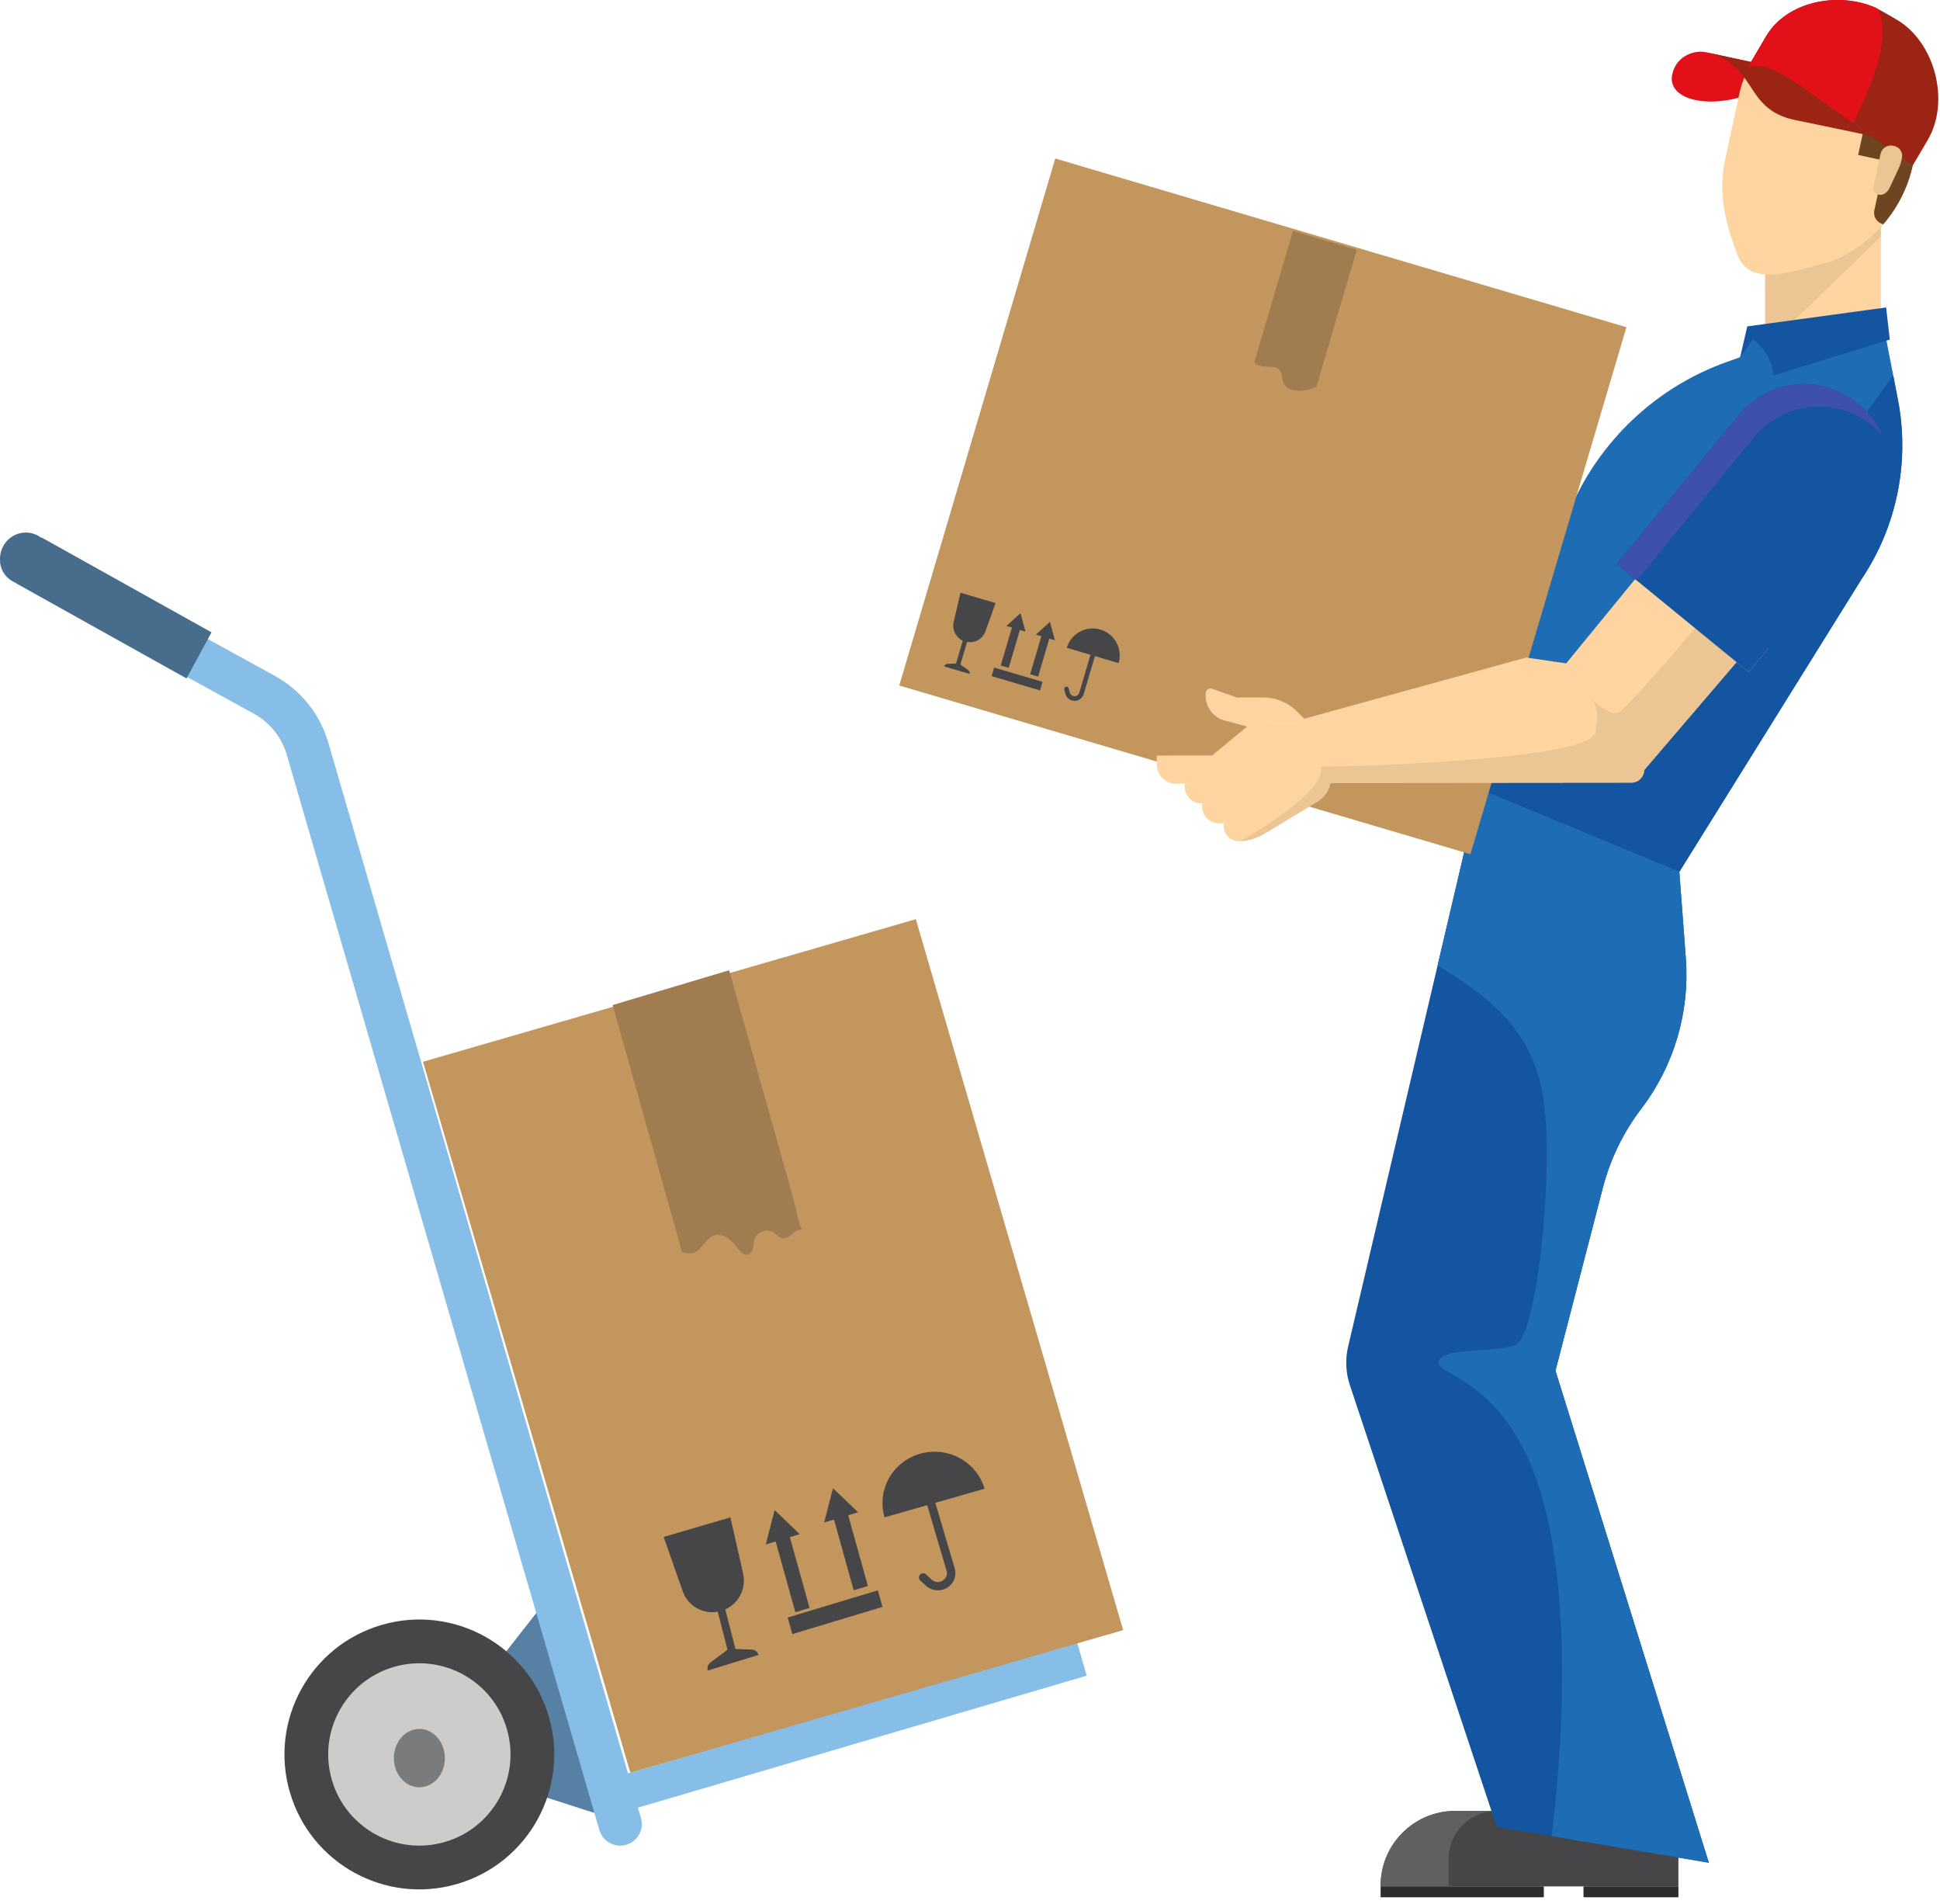 <svg width="266" height="261" viewBox="0 0 266 261" fill="none" xmlns="http://www.w3.org/2000/svg">
<path d="M147.65 225L82 244.296L83.35 249L149 229.704L147.65 225Z" fill="#87BEE7"/>
<path d="M83 249L58 240.961L74.4 220L83 249Z" fill="#5681A4"/>
<path d="M154 223.457L86.427 243L58 145.543L125.573 126L154 223.457Z" fill="#C3965E"/>
<path d="M120.365 218L108 221.727L108.635 224L121 220.273L120.365 218Z" fill="#464648"/>
<path d="M106.21 207L105 211.714L106.351 211.303L109.051 221L111 220.41L108.3 210.712L109.652 210.303L106.21 207Z" fill="#464648"/>
<path d="M114.211 204L113 208.711L114.351 208.303L117.051 218L119 217.409L116.3 207.712L117.652 207.301L114.211 204Z" fill="#464648"/>
<path d="M101.891 215.686C102.398 217.92 101.092 220.165 98.913 220.805L98.873 220.815L98.834 220.827C96.655 221.467 94.362 220.278 93.605 218.118L91 210.683L100.147 208L101.891 215.686Z" fill="#464648"/>
<path d="M101 226.662L99.969 227L98 219.338L99.03 219L101 226.662Z" fill="#464648"/>
<path d="M103.13 226.132L99.953 226L97.402 227.892C97.072 228.136 96.925 228.578 97.038 228.989L97.04 229L104 226.858L103.998 226.851C103.886 226.438 103.535 226.149 103.13 226.132Z" fill="#464648"/>
<path d="M126.151 199.281C122.364 200.365 120.186 204.267 121.285 208L135 204.073C133.9 200.343 129.938 198.197 126.151 199.281Z" fill="#464648"/>
<path d="M129.28 217.903C128.44 218.142 127.554 217.931 126.942 217.358L126.18 216.646C125.948 216.429 125.939 216.067 126.16 215.841C126.38 215.612 126.748 215.603 126.979 215.82L127.741 216.533C128.056 216.827 128.511 216.936 128.929 216.818C129.605 216.623 129.98 215.955 129.791 215.318L126.66 204.727C126.571 204.426 126.748 204.111 127.055 204.023C127.363 203.935 127.684 204.109 127.774 204.41L130.905 215C131.272 216.241 130.543 217.543 129.28 217.903Z" fill="#464648"/>
<path d="M109.894 168.452L110 168.562C109.01 168.366 108.308 169.896 107.31 169.751C106.801 169.677 106.459 169.189 106.021 168.911C105.135 168.348 103.801 168.85 103.47 169.867C103.346 170.253 103.351 170.668 103.261 171.064C103.172 171.46 102.946 171.867 102.566 171.973C102.05 172.118 101.579 171.65 101.24 171.225C100.815 170.692 100.392 170.143 99.843 169.749C99.294 169.357 98.588 169.136 97.948 169.334C97.132 169.585 96.643 170.413 96.066 171.062C95.263 171.961 94.556 171.906 93.519 171.656C93.465 171.419 93.377 171.123 93.305 170.87C92.291 167.261 91.277 163.652 90.262 160.045C88.876 155.114 87.49 150.182 86.104 145.251C85.402 142.757 84.701 140.263 84 137.769L99.98 133C100.801 135.925 101.623 138.85 102.446 141.773C103.936 147.075 105.427 152.377 106.917 157.678C107.544 159.908 108.17 162.136 108.796 164.363C108.887 164.689 109.521 167.819 109.894 168.452Z" fill="#A17C50"/>
<path d="M75.261 235.341C78.11 245.149 72.468 255.413 62.658 258.261C52.849 261.11 42.588 255.468 39.739 245.659C36.89 235.849 42.532 225.588 52.342 222.739C62.151 219.889 72.412 225.531 75.261 235.341Z" fill="#464648"/>
<path d="M69.501 237.014C71.426 243.641 67.614 250.575 60.986 252.501C54.358 254.426 47.424 250.612 45.499 243.984C43.574 237.357 47.386 230.424 54.014 228.499C60.642 226.574 67.576 230.385 69.501 237.014Z" fill="#CDCCCA"/>
<path d="M60.86 239.884C61.399 242.005 60.332 244.225 58.476 244.841C56.62 245.456 54.679 244.235 54.14 242.114C53.601 239.994 54.668 237.776 56.524 237.16C58.38 236.543 60.322 237.764 60.86 239.884Z" fill="#7A7B7C"/>
<path d="M85.86 252.882C84.287 253.338 82.639 252.433 82.183 250.862L39.323 103.472C38.619 101.047 37.009 99.042 34.794 97.825L1.538 79.56C0.102 78.772 -0.422 76.971 0.368 75.536C1.157 74.101 2.961 73.579 4.398 74.367L37.654 92.632C41.258 94.612 43.876 97.875 45.023 101.82L87.882 249.209C88.339 250.781 87.433 252.425 85.86 252.882Z" fill="#87BEE7"/>
<path d="M5.682 73.665L5.655 73.714C4.795 73.071 3.667 72.816 2.562 73.141C0.679 73.697 -0.405 75.697 0.142 77.61C0.463 78.732 1.279 79.561 2.276 79.954L2.259 79.985L25.577 93L29 86.682L5.682 73.665Z" fill="#486C8C"/>
<path d="M257.893 27.63L242.032 33.086L242.028 47.769L257.893 44.452V27.63Z" fill="#FED4A0"/>
<path d="M257.893 27.63L242.032 33.086L242.028 47.769L257.892 32.437L257.893 27.63Z" fill="#EBC594"/>
<path d="M229.285 10.194C228.569 13.513 233.788 14.93 239.237 13.133L240.231 8.524L233.877 7.154C232.383 6.833 229.844 7.6 229.285 10.194Z" fill="#E21018"/>
<path d="M263.256 18.104L262.291 22.588C261.631 25.65 260.223 28.43 258.237 30.738C256.368 32.916 253.979 34.666 251.243 35.793C251.243 35.793 246.523 37.126 244.916 37.421C239.481 38.418 238.581 35.918 238.008 34.369C236.485 30.252 235.605 26.234 236.531 21.938L238.505 12.772C239.939 6.113 246.497 1.87 253.155 3.305L253.803 3.445C255.841 3.884 257.656 4.8 259.145 6.061C262.524 8.91 264.252 13.484 263.256 18.104Z" fill="#FED4A0"/>
<path d="M260.333 5.508C263.308 6.149 265.2 9.08 264.559 12.056L262.291 22.588C261.631 25.651 260.223 28.43 258.237 30.738L258.221 30.735C257.359 30.549 256.811 29.698 256.996 28.836L258.461 22.036L254.781 21.244L258.267 5.062L260.333 5.508Z" fill="#6F4420"/>
<path d="M264.309 19.205L262.26 22.68L254.083 16.87L247.479 12.189C243.323 9.193 240.955 8.508 239.561 9.389L242.152 4.982C245.003 0.126 252.095 -1.167 257.131 1.045C257.192 1.069 257.311 1.126 257.456 1.213C258.253 1.625 260.039 2.677 260.039 2.677C265.335 5.765 267.424 13.937 264.309 19.205Z" fill="#9C2415"/>
<path d="M257.668 26.692L257.46 26.646C257.033 26.554 256.761 26.134 256.853 25.706L257.845 21.101C258.016 20.312 258.793 19.809 259.584 19.98L259.727 20.01C260.471 20.17 260.945 20.904 260.784 21.649L260.735 21.88C260.64 22.317 260.497 22.742 260.308 23.148L259.043 25.856C258.887 26.189 258.323 26.832 257.668 26.692Z" fill="#EBC594"/>
<path d="M256.607 18.632L246.035 16.433C238.876 14.89 241.156 8.724 233.573 7.089L242.329 8.976C243.277 9.18 244.171 9.58 244.955 10.15L256.607 18.632Z" fill="#9C2415"/>
<path d="M257.456 1.213C258.917 3.916 258.156 8.781 254.083 16.87L247.479 12.189C243.323 9.193 240.955 8.508 239.561 9.389L242.152 4.982C245.003 0.126 252.095 -1.167 257.131 1.045C257.192 1.069 257.311 1.126 257.456 1.213Z" fill="#E21018"/>
<path d="M255.261 79.358L230.259 119.512L202.792 108.138L204.179 103.833L214.093 73.034C217.623 62.054 226.088 53.361 236.964 49.542L238.536 48.993L240.383 46.221L257.848 42.516L259.587 51.457L260.228 54.769C261.884 63.306 260.093 72.145 255.261 79.358Z" fill="#1D6CB4"/>
<path d="M206.087 248.236H199.545C193.887 248.236 189.3 252.822 189.3 258.481V258.584H230.133V251.199L206.087 248.236Z" fill="#464648"/>
<path d="M205.228 248.236H199.545C193.887 248.236 189.3 252.822 189.3 258.481V258.584H198.615V254.849C198.615 251.196 201.576 248.236 205.228 248.236Z" fill="#5E6061"/>
<path d="M230.133 260.077H217.119V258.584H230.133V260.077Z" fill="#2E2D2D"/>
<path d="M211.679 260.077H189.3V258.584H211.679V260.077Z" fill="#2E2D2D"/>
<path d="M234.305 255.341L212.748 251.698L205.224 250.425L185.085 189.874C184.516 188.166 184.433 186.324 184.847 184.575L197.111 132.354L202.792 108.138L230.259 119.512L231.148 131.341C231.707 138.72 229.544 146.057 225.073 151.956L224.96 152.099C222.537 155.298 220.779 158.941 219.775 162.822L213.276 187.897L234.305 255.341Z" fill="#1355A0"/>
<path d="M212.748 251.698C214.052 241.225 215.449 222.11 212.075 207.653C207.645 188.673 196.5 188.673 197.265 186.604C198.032 184.534 205.121 185.569 207.884 184.296C210.647 183.022 213.059 161.425 211.681 151.075C210.533 142.539 205.876 137.518 197.111 132.354L202.792 108.138L230.259 119.512L231.148 131.341C231.707 138.72 229.544 146.057 225.073 151.956L224.96 152.099C222.537 155.298 220.779 158.941 219.775 162.822L213.276 187.897L234.305 255.341L212.748 251.698Z" fill="#1D6CB4"/>
<path d="M255.261 79.358L230.259 119.512L202.792 108.138L204.179 103.833C216.432 95.213 240.493 78.106 242.025 75.592C243.712 72.817 254.444 58.764 259.587 51.457L260.228 54.769C261.884 63.306 260.093 72.145 255.261 79.358Z" fill="#1355A0"/>
<path d="M201.616 117.096L123.301 93.969L144.691 21.728L223.005 44.854L201.616 117.096Z" fill="#C3965E"/>
<path d="M142.947 93.47L136.312 91.51L135.965 92.685L142.6 94.644L142.947 93.47Z" fill="#464648"/>
<path d="M139.932 84.042L137.996 85.806L138.752 86.03L137.217 91.23L138.307 91.553L139.843 86.352L140.599 86.576L139.932 84.042Z" fill="#464648"/>
<path d="M143.964 85.233L142.028 86.997L142.785 87.221L141.249 92.421L142.339 92.744L143.875 87.542L144.631 87.766L143.964 85.233Z" fill="#464648"/>
<path d="M135.117 86.542C134.713 87.668 133.503 88.281 132.357 87.942L132.336 87.937L132.316 87.93C131.171 87.593 130.487 86.418 130.759 85.256L131.696 81.252L136.507 82.673L135.117 86.542Z" fill="#464648"/>
<path d="M131.595 91.394L131.008 91.221L132.147 87.362L132.733 87.536L131.595 91.394Z" fill="#464648"/>
<path d="M132.756 91.854L131.449 90.942L129.891 91.006C129.689 91.014 129.515 91.15 129.457 91.345L129.455 91.35L132.937 92.378L132.939 92.376C132.996 92.18 132.923 91.97 132.756 91.854Z" fill="#464648"/>
<path d="M150.873 86.297C148.909 85.717 146.848 86.84 146.268 88.804L153.379 90.902C153.959 88.94 152.837 86.877 150.873 86.297Z" fill="#464648"/>
<path d="M146.976 96.017C146.519 95.882 146.176 95.522 146.065 95.074L145.929 94.517C145.888 94.346 145.992 94.176 146.161 94.134C146.331 94.092 146.503 94.196 146.544 94.366L146.68 94.924C146.736 95.154 146.913 95.338 147.14 95.406C147.509 95.514 147.881 95.312 147.985 94.958L149.72 89.085C149.769 88.917 149.945 88.822 150.113 88.872C150.28 88.921 150.376 89.097 150.327 89.264L148.592 95.138C148.389 95.826 147.664 96.22 146.976 96.017Z" fill="#464648"/>
<path d="M180.491 53.032C177.849 54.098 175.905 53.536 175.795 51.742C175.643 49.272 173.028 51.021 171.985 49.621L177.291 31.654L186.04 34.237L180.491 53.032Z" fill="#A17C50"/>
<path d="M253.812 72.401L240.585 87.854L238.105 90.761L225.439 105.561L225.119 105.934L218.692 100.454L211.785 94.561L214.745 90.934L224.199 79.388L239.505 60.694L239.719 60.868L253.812 72.401Z" fill="#FED4A0"/>
<path d="M179.9 99.581L170.997 99.59L167.931 98.776C166.387 98.366 165.311 96.969 165.309 95.372V95.057C165.309 94.592 165.769 94.265 166.209 94.421L169.585 95.614L173.188 95.61C174.936 95.609 176.613 96.301 177.851 97.536L179.9 99.581Z" fill="#FED4A0"/>
<path d="M170.389 107.421L161.253 107.43C159.795 107.432 158.612 106.25 158.611 104.793L158.609 103.568L170.385 103.556L170.389 107.421Z" fill="#FED4A0"/>
<path d="M167.217 110.14L164.737 110.141C163.472 110.144 162.444 109.117 162.443 107.852V107.429L167.215 107.424L167.217 110.14Z" fill="#FED4A0"/>
<path d="M169.605 112.852L167.127 112.854C165.86 112.856 164.833 111.83 164.832 110.564L164.831 110.141L169.603 110.137L169.605 112.852Z" fill="#FED4A0"/>
<path d="M182.439 107.281C182.225 108.361 181.572 109.334 180.572 109.934L173.399 114.268C172.385 114.881 171.239 115.241 170.052 115.308L169.865 115.321C168.719 115.321 167.785 114.388 167.785 113.241V112.854H169.305L169.092 112.654L166.385 110.148L166.372 110.134L163.452 107.428L162.545 106.588L166.199 103.561L170.999 99.588H179.905L182.185 104.921L182.252 105.094C182.532 105.814 182.585 106.574 182.439 107.281Z" fill="#FED4A0"/>
<path d="M225.439 105.521V105.561C225.412 106.521 224.639 107.281 223.679 107.281L182.465 107.321L182.439 107.281L181.105 105.108V105.094L177.732 99.588L177.332 98.934L178.839 98.521L209.252 90.135L214.745 90.934L225.425 92.494V94.148L225.439 105.521Z" fill="#FED4A0"/>
<path d="M242.465 88.841L239.772 92.134L238.105 90.761L225.439 105.561C225.412 106.521 224.639 107.281 223.679 107.281L182.465 107.321L182.439 107.281C182.225 108.361 181.572 109.334 180.572 109.934L173.399 114.268C172.385 114.881 171.239 115.241 170.052 115.308C170.052 115.308 181.939 108.782 181.105 105.108V105.094C181.252 105.108 181.652 105.108 182.252 105.094C188.625 105.001 217.759 103.948 218.679 100.521L218.692 100.454C219.439 97.601 218.625 96.308 218.225 95.881C218.865 96.428 220.692 97.908 221.665 97.774C222.065 97.721 223.585 96.174 225.425 94.148C227.799 91.548 230.719 88.148 232.425 86.121C233.345 85.054 233.919 84.361 233.919 84.361L240.585 87.854L242.465 88.841Z" fill="#EBC594"/>
<path d="M256.479 71.708L242.465 88.841L239.772 92.135L238.105 90.761L232.425 86.121L224.425 79.575L224.199 79.388L221.665 77.308L238.372 56.895C242.425 51.934 249.719 51.215 254.679 55.268L254.852 55.414C256.105 56.428 257.079 57.654 257.785 59.014C257.879 59.201 257.972 59.401 258.065 59.601C259.825 63.481 259.359 68.188 256.479 71.708Z" fill="#1355A0"/>
<path d="M240.444 59.996C244.495 55.044 251.793 54.314 256.744 58.366L256.925 58.514C257.336 58.85 257.707 59.216 258.059 59.594C257.347 58.02 256.283 56.577 254.856 55.409L254.675 55.261C249.723 51.21 242.425 51.94 238.373 56.89L221.661 77.313L224.423 79.573L240.444 59.996Z" fill="#3D51AB"/>
<path d="M238.587 49.009L240.396 46.43C242.136 47.996 243.073 49.676 243.116 51.486L259.117 46.554L258.612 42.146L239.575 44.741L238.587 49.009Z" fill="#1355A0"/>
</svg>

